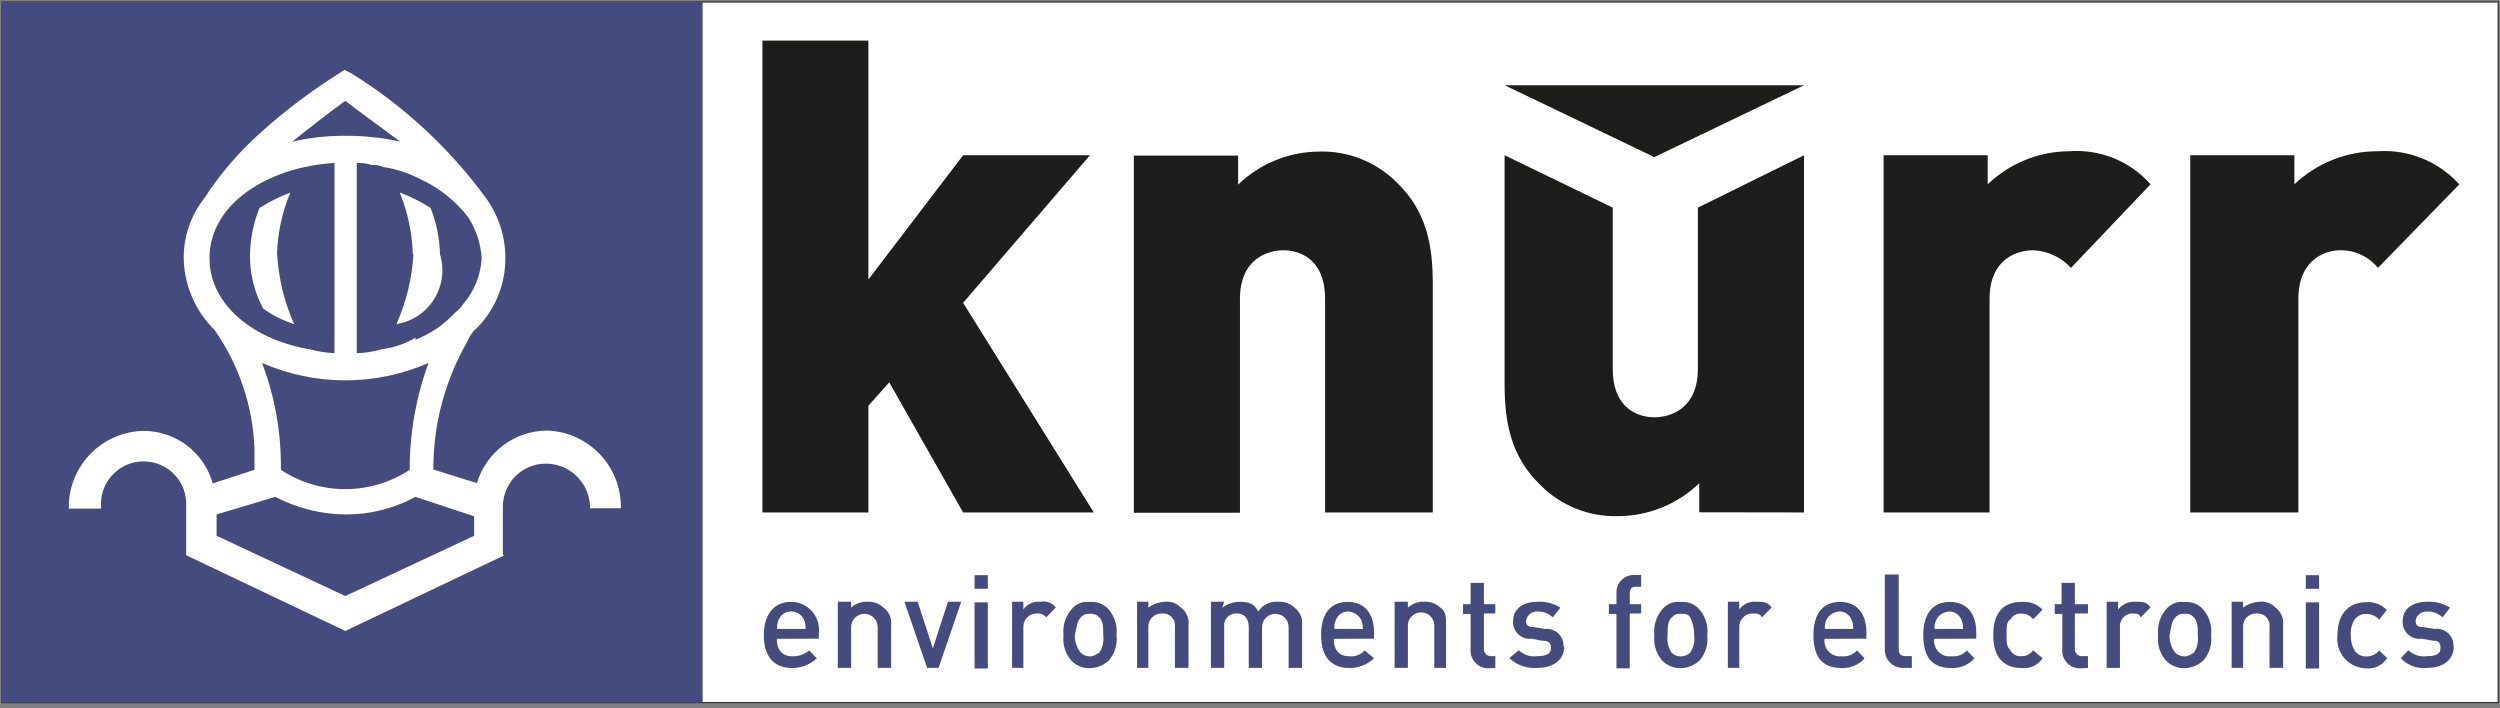 <?xml version="1.0" encoding="UTF-8"?> <svg xmlns="http://www.w3.org/2000/svg" width="600" height="170" viewBox="0 0 600 170" fill="none"><rect x="0" y="0" width="600" height="170" fill="#808080" stroke="none"/> <g clip-path="url(#clip0_192_18163)"> <path fill-rule="evenodd" clip-rule="evenodd" d="M0.482 0.482H599.555V168.632H0.482V0.482Z" fill="white" stroke="#1D1D1B" stroke-width="0.25" stroke-miterlimit="3.86"></path> <path fill-rule="evenodd" clip-rule="evenodd" d="M0.482 0.482H168.632V168.632H0.482V0.482Z" fill="#444B7E"></path> <path fill-rule="evenodd" clip-rule="evenodd" d="M80.275 84.761V39.118C64.368 40.045 50.278 48.907 50.278 61.958C50.278 73.082 60.734 81.535 74.342 83.834C76.282 84.347 78.27 84.658 80.275 84.761ZM121.061 133.26L82.87 151.428L44.679 133.26V121.58C44.764 120.187 44.562 118.791 44.086 117.479C43.611 116.166 42.872 114.965 41.915 113.949C40.958 112.933 39.804 112.123 38.523 111.57C37.241 111.016 35.86 110.731 34.464 110.731C33.069 110.731 31.688 111.016 30.406 111.57C29.125 112.123 27.971 112.933 27.014 113.949C26.057 114.965 25.318 116.166 24.843 117.479C24.367 118.791 24.165 120.187 24.249 121.58V122.062H16.5V121.58C16.536 116.843 18.406 112.304 21.718 108.916C25.03 105.528 29.525 103.555 34.261 103.412C38.058 103.37 41.763 104.583 44.8 106.862C47.837 109.142 50.036 112.36 51.057 116.018L61.068 112.755V107.601C60.673 97.412 57.352 87.552 51.502 79.2C46.867 74.645 44.205 68.455 44.086 61.958C44.063 56.709 45.829 51.609 49.092 47.498C52.894 41.62 57.485 36.293 62.737 31.665C68.501 26.479 74.704 21.802 81.276 17.687L82.648 16.76L84.464 17.687C96.83 25.376 107.625 35.341 116.278 47.053C119.53 51.312 121.289 56.525 121.283 61.884C121.313 65.208 120.641 68.502 119.312 71.549C117.983 74.597 116.027 77.33 113.571 79.57C113.004 80.279 112.542 81.066 112.199 81.906C106.795 91.26 103.968 101.879 104.005 112.681L114.461 115.944C115.543 112.315 117.763 109.13 120.795 106.86C123.826 104.589 127.507 103.355 131.294 103.337C136.023 103.491 140.509 105.467 143.813 108.854C147.117 112.241 148.982 116.775 149.018 121.506V121.988H141.602V121.506C141.507 118.784 140.368 116.202 138.421 114.297C136.475 112.392 133.87 111.309 131.146 111.272C129.786 111.253 128.436 111.502 127.173 112.007C125.91 112.511 124.759 113.261 123.787 114.212C122.816 115.163 122.041 116.298 121.51 117.549C120.978 118.801 120.7 120.146 120.69 121.506V133.185L121.061 133.26ZM82.87 143.048L113.793 128.588V123.916L99.704 119.244C94.543 122.06 88.749 123.515 82.87 123.471C77.016 123.408 71.26 121.959 66.074 119.244L51.984 123.471V128.588L82.87 143.048ZM98.332 112.755C98.299 104.001 99.831 95.312 102.855 87.097C96.555 89.86 89.75 91.287 82.87 91.287C75.99 91.287 69.185 89.86 62.885 87.097C66.005 95.286 67.54 103.993 67.408 112.755C71.998 115.779 77.374 117.39 82.87 117.39C88.366 117.39 93.742 115.779 98.332 112.755ZM82.87 32.592C87.309 32.56 91.738 33.033 96.07 34.001C91.064 30.293 86.504 26.993 82.87 24.212C78.309 27.475 74.231 30.738 70.152 34.001C74.321 33.03 78.59 32.557 82.87 32.592ZM85.614 39.118V84.761C87.612 84.724 89.596 84.412 91.509 83.834C94.404 83.487 97.195 82.54 99.704 81.053V81.535C103.338 80.118 106.598 77.886 109.233 75.01C109.959 74.507 110.576 73.864 111.049 73.119C113.763 70.02 115.368 66.107 115.61 61.995C115.387 58.516 114.291 55.149 112.421 52.207C109.319 48.155 105.253 44.943 100.593 42.863C97.886 41.468 94.967 40.529 91.954 40.082C91.109 39.691 90.176 39.525 89.248 39.6C88.055 39.199 86.793 39.047 85.54 39.155L85.614 39.118ZM99.222 61.031C98.887 66.818 97.505 72.497 95.143 77.79C96.992 77.496 98.756 76.808 100.317 75.773C101.878 74.739 103.198 73.382 104.189 71.793C105.18 70.204 105.819 68.422 106.062 66.565C106.305 64.709 106.147 62.822 105.599 61.031C105.513 57.218 104.747 53.451 103.337 49.908C101.006 48.408 98.52 47.164 95.922 46.2C97.869 50.91 98.937 55.937 99.073 61.031H99.222ZM66.519 61.031C66.853 66.818 68.235 72.497 70.597 77.79C67.948 76.948 65.445 75.697 63.181 74.083C61.019 70.09 59.92 65.608 59.993 61.068C60.078 57.255 60.844 53.488 62.255 49.945C64.582 48.439 67.069 47.196 69.67 46.237C67.711 50.945 66.631 55.971 66.481 61.068L66.519 61.031Z" fill="white"></path> <path fill-rule="evenodd" clip-rule="evenodd" d="M262.513 122.989L231.145 72.674L261.586 37.264H231.145L208.416 67.075V9.752H182.98V122.989H208.416V97.368L213.422 91.769L231.145 122.989H262.513Z" fill="#1D1D1B"></path> <path fill-rule="evenodd" clip-rule="evenodd" d="M343.863 122.988V68.001C343.863 59.139 342.492 50.76 335.224 43.789C332.799 41.359 329.905 39.449 326.718 38.174C323.53 36.899 320.117 36.286 316.685 36.373C309.393 36.401 302.392 39.243 297.145 44.308V37.337H272.117V123.062H297.59V71.746C297.59 61.957 304.412 60.066 308.046 60.066C311.68 60.066 318.02 61.957 318.02 71.746V122.988H343.863Z" fill="#1D1D1B"></path> <path fill-rule="evenodd" clip-rule="evenodd" d="M432.963 122.989V37.264L407.49 49.833V88.506C407.49 98.294 400.668 100.148 397.034 100.148C393.401 100.148 387.06 98.294 387.06 88.506V49.833L361.105 37.264V92.251C361.105 101.075 362.477 109.492 369.745 116.463C372.168 118.894 375.062 120.806 378.25 122.081C381.438 123.356 384.852 123.968 388.284 123.878C395.572 123.865 402.573 121.035 407.824 115.981V122.951L432.963 122.989Z" fill="#1D1D1B"></path> <path fill-rule="evenodd" clip-rule="evenodd" d="M516.13 44.234C513.708 41.49 510.683 39.346 507.293 37.969C503.902 36.592 500.238 36.02 496.589 36.299C489.301 36.35 482.309 39.189 477.049 44.234V37.263H452.059V122.988H477.494V71.746C477.494 61.957 484.317 60.066 487.95 60.066C489.669 60.134 491.357 60.542 492.917 61.268C494.476 61.994 495.876 63.022 497.034 64.293L516.13 44.234Z" fill="#1D1D1B"></path> <path fill-rule="evenodd" clip-rule="evenodd" d="M590.211 44.234C587.765 41.521 584.737 39.398 581.352 38.023C577.968 36.649 574.316 36.06 570.671 36.299C563.226 36.275 556.057 39.117 550.649 44.234V37.263H525.658V122.988H551.613V71.746C551.613 61.957 558.435 60.066 561.624 60.066C563.36 60.034 565.08 60.398 566.654 61.13C568.229 61.863 569.615 62.944 570.708 64.293L590.249 44.234H590.211Z" fill="#1D1D1B"></path> <path fill-rule="evenodd" clip-rule="evenodd" d="M397.034 37.708L432.963 20.467H361.143L397.034 37.708Z" fill="#1D1D1B"></path> <path fill-rule="evenodd" clip-rule="evenodd" d="M196.514 153.281V151.872C196.621 150.923 196.522 149.962 196.225 149.054C195.929 148.146 195.44 147.312 194.793 146.609C194.147 145.906 193.357 145.35 192.477 144.979C191.596 144.608 190.647 144.43 189.692 144.457C185.984 144.457 183.314 147.275 183.314 152.391C183.314 158.435 186.503 160.326 190.137 160.326C192.328 160.331 194.438 159.495 196.032 157.99L194.215 156.099C193.077 157.058 191.624 157.56 190.137 157.508C187.875 157.508 186.429 156.099 186.429 153.318L196.514 153.281ZM193.326 150.945H186.503C186.437 150.141 186.591 149.333 186.948 148.61C187.181 148.071 187.563 147.611 188.049 147.282C188.536 146.954 189.105 146.771 189.692 146.756C190.348 146.712 191.001 146.865 191.569 147.195C192.138 147.526 192.594 148.018 192.881 148.61C193.238 149.333 193.392 150.141 193.326 150.945Z" fill="#444B7E"></path> <path fill-rule="evenodd" clip-rule="evenodd" d="M213.868 160.289V150.018C213.96 149.222 213.841 148.415 213.522 147.679C213.203 146.944 212.696 146.305 212.051 145.828C211.559 145.357 210.978 144.989 210.341 144.747C209.704 144.505 209.024 144.394 208.343 144.419C207.604 144.364 206.86 144.461 206.159 144.703C205.457 144.945 204.813 145.328 204.265 145.828V144.419H201.076V160.289H204.265V150.5C204.265 149.655 204.601 148.843 205.199 148.245C205.797 147.647 206.608 147.311 207.454 147.311C208.299 147.311 209.11 147.647 209.708 148.245C210.306 148.843 210.642 149.655 210.642 150.5V160.289H213.868Z" fill="#444B7E"></path> <path fill-rule="evenodd" clip-rule="evenodd" d="M230.701 144.42H227.513L223.879 155.618L220.245 144.42H217.057L222.507 160.289H225.251L230.701 144.42Z" fill="#444B7E"></path> <path fill-rule="evenodd" clip-rule="evenodd" d="M237.077 141.305V138.042H233.889V141.305H237.077ZM237.077 160.437V144.568H233.889V160.437H237.077Z" fill="#444B7E"></path> <path fill-rule="evenodd" clip-rule="evenodd" d="M253.431 145.829C253.009 145.267 252.437 144.836 251.781 144.587C251.125 144.337 250.411 144.279 249.723 144.42C248.934 144.337 248.138 144.466 247.415 144.791C246.692 145.117 246.068 145.628 245.607 146.273V144.42H242.9V160.289H245.607V150.5C245.592 150.074 245.664 149.649 245.817 149.251C245.971 148.854 246.205 148.491 246.503 148.186C246.801 147.881 247.158 147.64 247.552 147.477C247.946 147.314 248.369 147.232 248.796 147.238C249.226 147.181 249.664 147.237 250.067 147.399C250.47 147.561 250.824 147.825 251.095 148.164L253.356 145.829H253.431Z" fill="#444B7E"></path> <path fill-rule="evenodd" clip-rule="evenodd" d="M267.963 152.429C268.087 151.345 267.989 150.248 267.677 149.203C267.365 148.158 266.844 147.187 266.147 146.348C265.597 145.688 264.894 145.174 264.098 144.851C263.303 144.527 262.44 144.405 261.586 144.494C260.735 144.364 259.864 144.467 259.067 144.794C258.27 145.121 257.577 145.658 257.062 146.348C256.365 147.187 255.844 148.158 255.532 149.203C255.22 150.248 255.123 151.345 255.246 152.429C255.119 153.507 255.215 154.6 255.527 155.639C255.84 156.679 256.362 157.643 257.062 158.473C257.638 159.092 258.34 159.581 259.12 159.907C259.9 160.234 260.741 160.389 261.586 160.364C263.289 160.325 264.916 159.65 266.147 158.473C266.847 157.643 267.369 156.679 267.682 155.639C267.994 154.6 268.09 153.507 267.963 152.429ZM264.775 152.429C264.964 153.886 264.65 155.364 263.885 156.619C262.958 157.101 262.513 157.546 261.586 157.546C260.742 157.534 259.934 157.203 259.324 156.619C258.406 155.418 257.922 153.941 257.952 152.429C258.434 150.575 258.434 149.166 259.324 148.239C260.214 147.312 260.696 147.312 261.586 147.312C262.017 147.256 262.454 147.311 262.857 147.474C263.26 147.636 263.614 147.9 263.885 148.239C264.775 149.166 264.775 150.575 264.775 152.429Z" fill="#444B7E"></path> <path fill-rule="evenodd" clip-rule="evenodd" d="M285.243 160.29V150.019C285.336 149.223 285.216 148.416 284.897 147.68C284.578 146.945 284.071 146.306 283.427 145.829C282.96 145.324 282.382 144.933 281.738 144.689C281.095 144.444 280.404 144.352 279.719 144.42C278.237 144.468 276.803 144.959 275.603 145.829V144.42H272.896V160.29H275.603V150.501C275.583 150.073 275.65 149.646 275.802 149.246C275.955 148.846 276.187 148.481 276.487 148.175C276.786 147.869 277.145 147.627 277.542 147.466C277.938 147.305 278.364 147.227 278.792 147.238C279.229 147.189 279.672 147.24 280.086 147.388C280.5 147.536 280.876 147.776 281.183 148.091C281.491 148.405 281.722 148.786 281.861 149.204C281.999 149.621 282.04 150.065 281.981 150.501V160.29H285.243Z" fill="#444B7E"></path> <path fill-rule="evenodd" clip-rule="evenodd" d="M312.495 160.289V150.018C312.587 149.222 312.468 148.415 312.149 147.679C311.83 146.944 311.323 146.305 310.679 145.828C310.187 145.357 309.605 144.989 308.968 144.747C308.331 144.505 307.652 144.393 306.971 144.419C306.003 144.315 305.025 144.478 304.142 144.89C303.26 145.301 302.507 145.946 301.965 146.755C301.075 144.901 299.703 144.419 297.442 144.419C295.96 144.467 294.526 144.958 293.326 145.828L293.808 144.419H290.619V160.289H293.808V150.5C293.749 150.064 293.79 149.62 293.928 149.203C294.066 148.785 294.298 148.404 294.605 148.09C294.913 147.775 295.288 147.535 295.702 147.387C296.117 147.239 296.559 147.188 296.997 147.237C298.331 147.237 299.703 148.164 299.703 150.5V160.289H302.892V150.5C302.892 149.654 303.228 148.843 303.826 148.245C304.424 147.647 305.235 147.311 306.081 147.311C306.926 147.311 307.738 147.647 308.336 148.245C308.934 148.843 309.27 149.654 309.27 150.5V160.289H312.495Z" fill="#444B7E"></path> <path fill-rule="evenodd" clip-rule="evenodd" d="M329.774 153.282V151.873C329.774 147.238 327.513 144.457 323.434 144.457C319.355 144.457 317.057 147.275 317.057 152.392C317.057 158.435 320.245 160.327 323.879 160.327C326.069 160.323 328.176 159.488 329.774 157.991L327.513 156.1C327.051 156.612 326.474 157.008 325.829 157.253C325.184 157.498 324.49 157.585 323.805 157.509C321.506 157.509 320.097 156.1 320.097 153.319L329.774 153.282ZM327.068 150.946H320.245C320.179 150.141 320.333 149.334 320.69 148.61C320.923 148.071 321.305 147.611 321.792 147.282C322.278 146.954 322.848 146.771 323.434 146.756C324.075 146.766 324.702 146.942 325.254 147.267C325.807 147.592 326.265 148.055 326.586 148.61C326.971 149.325 327.139 150.137 327.068 150.946Z" fill="#444B7E"></path> <path fill-rule="evenodd" clip-rule="evenodd" d="M347.052 160.289V150.018C347.052 148.164 347.052 146.755 345.68 145.828C345.188 145.357 344.607 144.989 343.97 144.747C343.333 144.505 342.653 144.394 341.972 144.419C341.233 144.364 340.489 144.461 339.788 144.703C339.087 144.945 338.442 145.328 337.894 145.828V144.419H334.705V160.289H337.894V150.5C337.846 150.055 337.892 149.605 338.029 149.179C338.166 148.753 338.392 148.36 338.691 148.027C338.99 147.694 339.356 147.427 339.765 147.245C340.174 147.062 340.616 146.968 341.064 146.968C341.512 146.968 341.954 147.062 342.363 147.245C342.772 147.427 343.138 147.694 343.437 148.027C343.736 148.36 343.962 148.753 344.099 149.179C344.236 149.605 344.282 150.055 344.234 150.5V160.289H347.052Z" fill="#444B7E"></path> <path fill-rule="evenodd" clip-rule="evenodd" d="M358.88 160.29V157.472H357.953C357.705 157.495 357.455 157.463 357.222 157.378C356.988 157.293 356.776 157.156 356.602 156.979C356.428 156.801 356.296 156.586 356.215 156.351C356.134 156.115 356.108 155.865 356.136 155.618V147.238H358.88V145.013H356.136V139.896H352.948V145.013H351.131V147.349H352.948V155.729C352.892 156.31 352.955 156.896 353.135 157.452C353.315 158.007 353.607 158.519 353.992 158.957C354.378 159.395 354.85 159.749 355.378 159.998C355.906 160.246 356.48 160.383 357.063 160.401L358.88 160.29Z" fill="#444B7E"></path> <path fill-rule="evenodd" clip-rule="evenodd" d="M375.231 155.136C375.262 154.555 375.166 153.975 374.949 153.435C374.733 152.895 374.401 152.408 373.978 152.01C373.554 151.611 373.049 151.309 372.497 151.126C371.945 150.942 371.36 150.881 370.782 150.946L368.075 150.501C366.703 150.501 366.258 150.019 366.258 149.092C366.258 148.165 367.148 146.756 368.965 146.756C369.646 146.73 370.325 146.842 370.962 147.084C371.599 147.326 372.181 147.694 372.673 148.165L374.49 145.829C372.859 144.815 370.957 144.323 369.039 144.42C365.888 144.42 363.144 145.829 363.144 149.092C363.11 149.684 363.209 150.275 363.432 150.824C363.655 151.373 363.996 151.865 364.433 152.266C364.869 152.667 365.389 152.966 365.954 153.142C366.52 153.317 367.118 153.365 367.704 153.282L369.966 153.764C371.783 153.764 372.228 154.209 372.228 155.618C372.228 157.027 370.856 157.472 369.039 157.472C368.228 157.601 367.397 157.541 366.613 157.297C365.828 157.052 365.11 156.63 364.516 156.063L362.217 157.954C363.127 158.8 364.204 159.445 365.38 159.847C366.555 160.249 367.802 160.4 369.039 160.29C372.747 160.29 375.417 158.399 375.417 155.136H375.231Z" fill="#444B7E"></path> <path fill-rule="evenodd" clip-rule="evenodd" d="M393.882 147.237V145.013H391.138V142.677C391.138 141.268 391.583 140.823 392.51 140.823H393.882V138.005H392.065C391.518 138.005 390.977 138.114 390.473 138.325C389.969 138.537 389.512 138.846 389.129 139.236C388.745 139.627 388.444 140.089 388.241 140.597C388.039 141.105 387.94 141.648 387.95 142.195V145.013H386.133V147.349H387.95V160.4H391.138V147.237H393.882Z" fill="#444B7E"></path> <path fill-rule="evenodd" clip-rule="evenodd" d="M409.751 152.428C409.874 151.345 409.776 150.247 409.464 149.202C409.152 148.157 408.631 147.186 407.934 146.347C407.39 145.691 406.693 145.178 405.904 144.855C405.115 144.531 404.259 144.407 403.41 144.494C402.554 144.368 401.68 144.474 400.878 144.8C400.076 145.126 399.376 145.66 398.85 146.347C398.161 147.191 397.646 148.163 397.335 149.207C397.023 150.25 396.92 151.345 397.033 152.428C396.917 153.506 397.018 154.596 397.33 155.634C397.642 156.672 398.159 157.637 398.85 158.472C399.437 159.087 400.146 159.573 400.931 159.898C401.716 160.224 402.56 160.382 403.41 160.363C405.101 160.319 406.714 159.644 407.934 158.472C408.634 157.643 409.156 156.678 409.469 155.639C409.782 154.599 409.877 153.506 409.751 152.428ZM406.599 152.428C406.793 153.891 406.465 155.374 405.672 156.618C405.063 157.202 404.254 157.533 403.41 157.545C402.565 157.541 401.754 157.209 401.149 156.618C400.356 155.374 400.028 153.891 400.222 152.428C400.222 150.574 400.222 149.165 401.149 148.239C402.076 147.312 402.483 147.312 403.41 147.312C404.337 147.312 405.227 147.312 405.672 148.239C406.117 149.165 406.599 150.574 406.599 152.428Z" fill="#444B7E"></path> <path fill-rule="evenodd" clip-rule="evenodd" d="M425.214 145.829C424.324 144.42 422.952 144.42 421.506 144.42C420.723 144.341 419.933 144.471 419.216 144.796C418.5 145.122 417.882 145.632 417.427 146.274V144.42H414.684V160.29H417.427V150.501C417.412 150.075 417.484 149.65 417.638 149.252C417.792 148.854 418.025 148.492 418.323 148.187C418.621 147.882 418.978 147.64 419.372 147.477C419.766 147.314 420.19 147.233 420.616 147.238C421.506 147.238 422.433 147.238 422.878 148.165L425.14 145.829H425.214Z" fill="#444B7E"></path> <path fill-rule="evenodd" clip-rule="evenodd" d="M447.942 153.282V151.873C447.942 147.238 445.681 144.457 441.602 144.457C437.523 144.457 435.225 147.275 435.225 152.392C435.225 158.435 437.968 160.327 442.047 160.327C443.072 160.37 444.094 160.182 445.038 159.778C445.981 159.374 446.822 158.763 447.498 157.991L445.681 156.1C445.219 156.612 444.642 157.008 443.997 157.253C443.352 157.498 442.658 157.585 441.973 157.509C441.413 157.57 440.845 157.503 440.315 157.313C439.784 157.122 439.304 156.813 438.911 156.409C438.517 156.005 438.222 155.517 438.045 154.981C437.869 154.446 437.818 153.877 437.894 153.319L447.942 153.282ZM444.754 150.946H437.968C437.902 150.141 438.056 149.334 438.413 148.61C438.737 148.049 439.201 147.583 439.761 147.258C440.32 146.933 440.955 146.76 441.602 146.756C442.182 146.778 442.744 146.964 443.223 147.292C443.702 147.62 444.078 148.077 444.309 148.61C444.666 149.334 444.82 150.141 444.754 150.946Z" fill="#444B7E"></path> <path fill-rule="evenodd" clip-rule="evenodd" d="M458.844 160.289V157.471H457.509C456.137 157.471 455.692 157.026 455.692 155.617V137.894H452.355V155.617C452.307 156.23 452.39 156.846 452.598 157.425C452.807 158.003 453.136 158.531 453.563 158.973C453.991 159.415 454.508 159.761 455.079 159.987C455.651 160.214 456.264 160.317 456.879 160.289H458.844Z" fill="#444B7E"></path> <path fill-rule="evenodd" clip-rule="evenodd" d="M474.304 153.282V151.873C474.304 147.238 472.042 144.457 467.963 144.457C463.885 144.457 461.586 147.275 461.586 152.392C461.586 158.435 464.293 160.327 468.408 160.327C469.434 160.37 470.456 160.182 471.399 159.778C472.342 159.374 473.183 158.763 473.859 157.991L472.042 156.1C471.581 156.612 471.003 157.008 470.359 157.253C469.714 157.498 469.02 157.585 468.334 157.509C467.771 157.576 467.2 157.514 466.664 157.326C466.129 157.138 465.644 156.83 465.246 156.426C464.849 156.021 464.549 155.53 464.371 154.992C464.193 154.453 464.141 153.881 464.219 153.319L474.304 153.282ZM471.115 150.946H464.293C464.221 150.137 464.389 149.325 464.775 148.61C465.098 148.049 465.563 147.583 466.122 147.258C466.682 146.933 467.316 146.76 467.963 146.756C468.543 146.778 469.105 146.964 469.584 147.292C470.063 147.62 470.44 148.077 470.67 148.61C471.028 149.334 471.181 150.141 471.115 150.946Z" fill="#444B7E"></path> <path fill-rule="evenodd" clip-rule="evenodd" d="M490.211 157.954L487.949 156.063C487.648 156.51 487.239 156.875 486.759 157.121C486.279 157.367 485.744 157.488 485.205 157.472C484.664 157.541 484.115 157.444 483.631 157.192C483.147 156.94 482.752 156.546 482.499 156.063C481.572 155.136 481.572 154.209 481.572 152.355C481.572 150.501 481.572 149.092 482.499 148.647C482.761 148.174 483.159 147.791 483.642 147.546C484.124 147.302 484.669 147.207 485.205 147.275C485.74 147.258 486.272 147.375 486.751 147.614C487.23 147.854 487.642 148.209 487.949 148.647L490.211 146.311C489.568 145.648 488.784 145.138 487.918 144.817C487.052 144.496 486.125 144.373 485.205 144.457C481.497 144.457 478.383 146.311 478.383 152.392C478.383 158.473 481.572 160.327 485.205 160.327C486.174 160.435 487.153 160.274 488.036 159.862C488.919 159.45 489.672 158.803 490.211 157.991V157.954Z" fill="#444B7E"></path> <path fill-rule="evenodd" clip-rule="evenodd" d="M501.112 160.29V157.472H499.778C499.53 157.495 499.28 157.463 499.046 157.378C498.812 157.293 498.601 157.156 498.426 156.979C498.252 156.801 498.12 156.586 498.039 156.351C497.959 156.115 497.932 155.865 497.961 155.618V147.238H501.112V145.013H497.961V139.896H494.772V145.013H493.141V147.349H494.957V155.729C494.896 156.308 494.955 156.893 495.13 157.449C495.305 158.004 495.594 158.517 495.976 158.956C496.359 159.394 496.829 159.749 497.355 159.998C497.882 160.246 498.454 160.384 499.036 160.401L501.112 160.29Z" fill="#444B7E"></path> <path fill-rule="evenodd" clip-rule="evenodd" d="M516.13 145.829C515.203 144.42 514.313 144.42 512.422 144.42C511.644 144.382 510.868 144.53 510.158 144.853C509.449 145.175 508.827 145.662 508.343 146.274V144.42H505.6V160.289H508.788V150.501C508.726 149.712 508.974 148.929 509.479 148.32C509.985 147.71 510.708 147.322 511.495 147.238C512.867 147.238 513.312 147.238 513.794 148.165L516.056 145.829H516.13Z" fill="#444B7E"></path> <path fill-rule="evenodd" clip-rule="evenodd" d="M530.665 152.428C530.788 151.345 530.69 150.247 530.378 149.202C530.066 148.157 529.545 147.186 528.848 146.347C528.3 145.696 527.602 145.186 526.814 144.864C526.026 144.541 525.172 144.414 524.324 144.493C523.468 144.364 522.592 144.468 521.789 144.794C520.987 145.121 520.287 145.657 519.764 146.347C519.066 147.186 518.546 148.157 518.233 149.202C517.921 150.247 517.824 151.345 517.947 152.428C517.82 153.506 517.916 154.599 518.229 155.639C518.541 156.678 519.063 157.642 519.764 158.472C520.348 159.09 521.056 159.579 521.842 159.904C522.628 160.23 523.474 160.387 524.324 160.363C526.013 160.308 527.622 159.635 528.848 158.472C529.548 157.642 530.07 156.678 530.383 155.639C530.695 154.599 530.791 153.506 530.665 152.428ZM527.476 152.428C527.665 153.885 527.351 155.364 526.586 156.618C525.659 157.1 525.214 157.545 524.324 157.545C523.47 157.532 522.65 157.201 522.025 156.618C521.12 155.412 520.649 153.936 520.691 152.428C521.135 150.574 521.136 149.165 522.025 148.238C522.915 147.311 523.397 147.311 524.324 147.311C524.749 147.258 525.181 147.315 525.577 147.478C525.973 147.64 526.321 147.902 526.586 148.238C527.476 149.165 527.476 150.574 527.476 152.428Z" fill="#444B7E"></path> <path fill-rule="evenodd" clip-rule="evenodd" d="M547.943 160.29V150.019C548.035 149.223 547.915 148.416 547.596 147.68C547.277 146.945 546.77 146.306 546.126 145.829C545.659 145.324 545.081 144.933 544.438 144.689C543.794 144.444 543.103 144.352 542.418 144.42C540.946 144.459 539.522 144.951 538.339 145.829V144.42H535.596V160.29H538.339V150.501C538.314 150.075 538.377 149.649 538.524 149.249C538.672 148.848 538.901 148.483 539.198 148.177C539.494 147.87 539.851 147.628 540.246 147.466C540.641 147.305 541.065 147.227 541.491 147.238C541.928 147.189 542.371 147.24 542.785 147.388C543.2 147.536 543.575 147.776 543.882 148.091C544.19 148.405 544.422 148.786 544.56 149.204C544.698 149.621 544.739 150.065 544.68 150.501V160.29H547.943Z" fill="#444B7E"></path> <path fill-rule="evenodd" clip-rule="evenodd" d="M556.581 141.305V138.042H553.393V141.305H556.581ZM556.581 160.437V144.568H553.393V160.437H556.581Z" fill="#444B7E"></path> <path fill-rule="evenodd" clip-rule="evenodd" d="M572.933 157.954L571.005 156.137C570.616 156.599 570.127 156.966 569.574 157.21C569.021 157.455 568.42 157.569 567.817 157.546C567.283 157.563 566.753 157.442 566.279 157.196C565.805 156.949 565.402 156.584 565.11 156.137C564.463 155.011 564.142 153.727 564.183 152.429C564.083 151.125 564.408 149.824 565.11 148.721C565.412 148.286 565.817 147.932 566.29 147.693C566.762 147.453 567.287 147.335 567.817 147.349C568.417 147.327 569.014 147.438 569.566 147.676C570.117 147.913 570.609 148.27 571.005 148.721L572.822 146.385C572.179 145.723 571.396 145.212 570.529 144.891C569.663 144.571 568.736 144.448 567.817 144.531C564.628 144.531 560.994 146.385 560.994 152.466C560.869 153.445 560.951 154.439 561.235 155.383C561.519 156.328 561.997 157.203 562.641 157.951C563.284 158.699 564.077 159.304 564.968 159.726C565.86 160.148 566.83 160.378 567.817 160.401C568.785 160.509 569.765 160.348 570.648 159.936C571.531 159.524 572.283 158.877 572.822 158.065L572.933 157.954Z" fill="#444B7E"></path> <path fill-rule="evenodd" clip-rule="evenodd" d="M588.839 155.136C588.871 154.548 588.774 153.96 588.553 153.414C588.332 152.868 587.994 152.378 587.562 151.978C587.13 151.578 586.615 151.278 586.054 151.1C585.493 150.921 584.899 150.869 584.315 150.946L581.572 150.501C580.2 150.501 579.755 150.019 579.755 149.092C579.755 148.165 580.645 146.756 582.499 146.756C583.872 146.716 585.206 147.223 586.206 148.165L588.023 145.829C586.389 144.823 584.49 144.332 582.573 144.42C579.384 144.42 576.64 145.829 576.64 149.092C576.607 149.683 576.705 150.275 576.928 150.824C577.151 151.373 577.493 151.865 577.929 152.266C578.366 152.667 578.885 152.966 579.451 153.141C580.017 153.317 580.614 153.365 581.201 153.282L583.908 153.764C585.28 153.764 585.724 154.209 585.724 155.618C585.724 157.027 584.39 157.472 582.573 157.472C581.755 157.604 580.919 157.546 580.128 157.301C579.336 157.057 578.613 156.633 578.012 156.063L576.195 157.954C576.995 158.823 577.992 159.488 579.101 159.895C580.21 160.301 581.401 160.436 582.573 160.29C586.281 160.29 588.913 158.399 588.913 155.136H588.839Z" fill="#444B7E"></path> </g> <defs> <clipPath id="clip0_192_18163"> <rect width="150" height="42.269" fill="white" transform="scale(4)"></rect> </clipPath> </defs> </svg> 